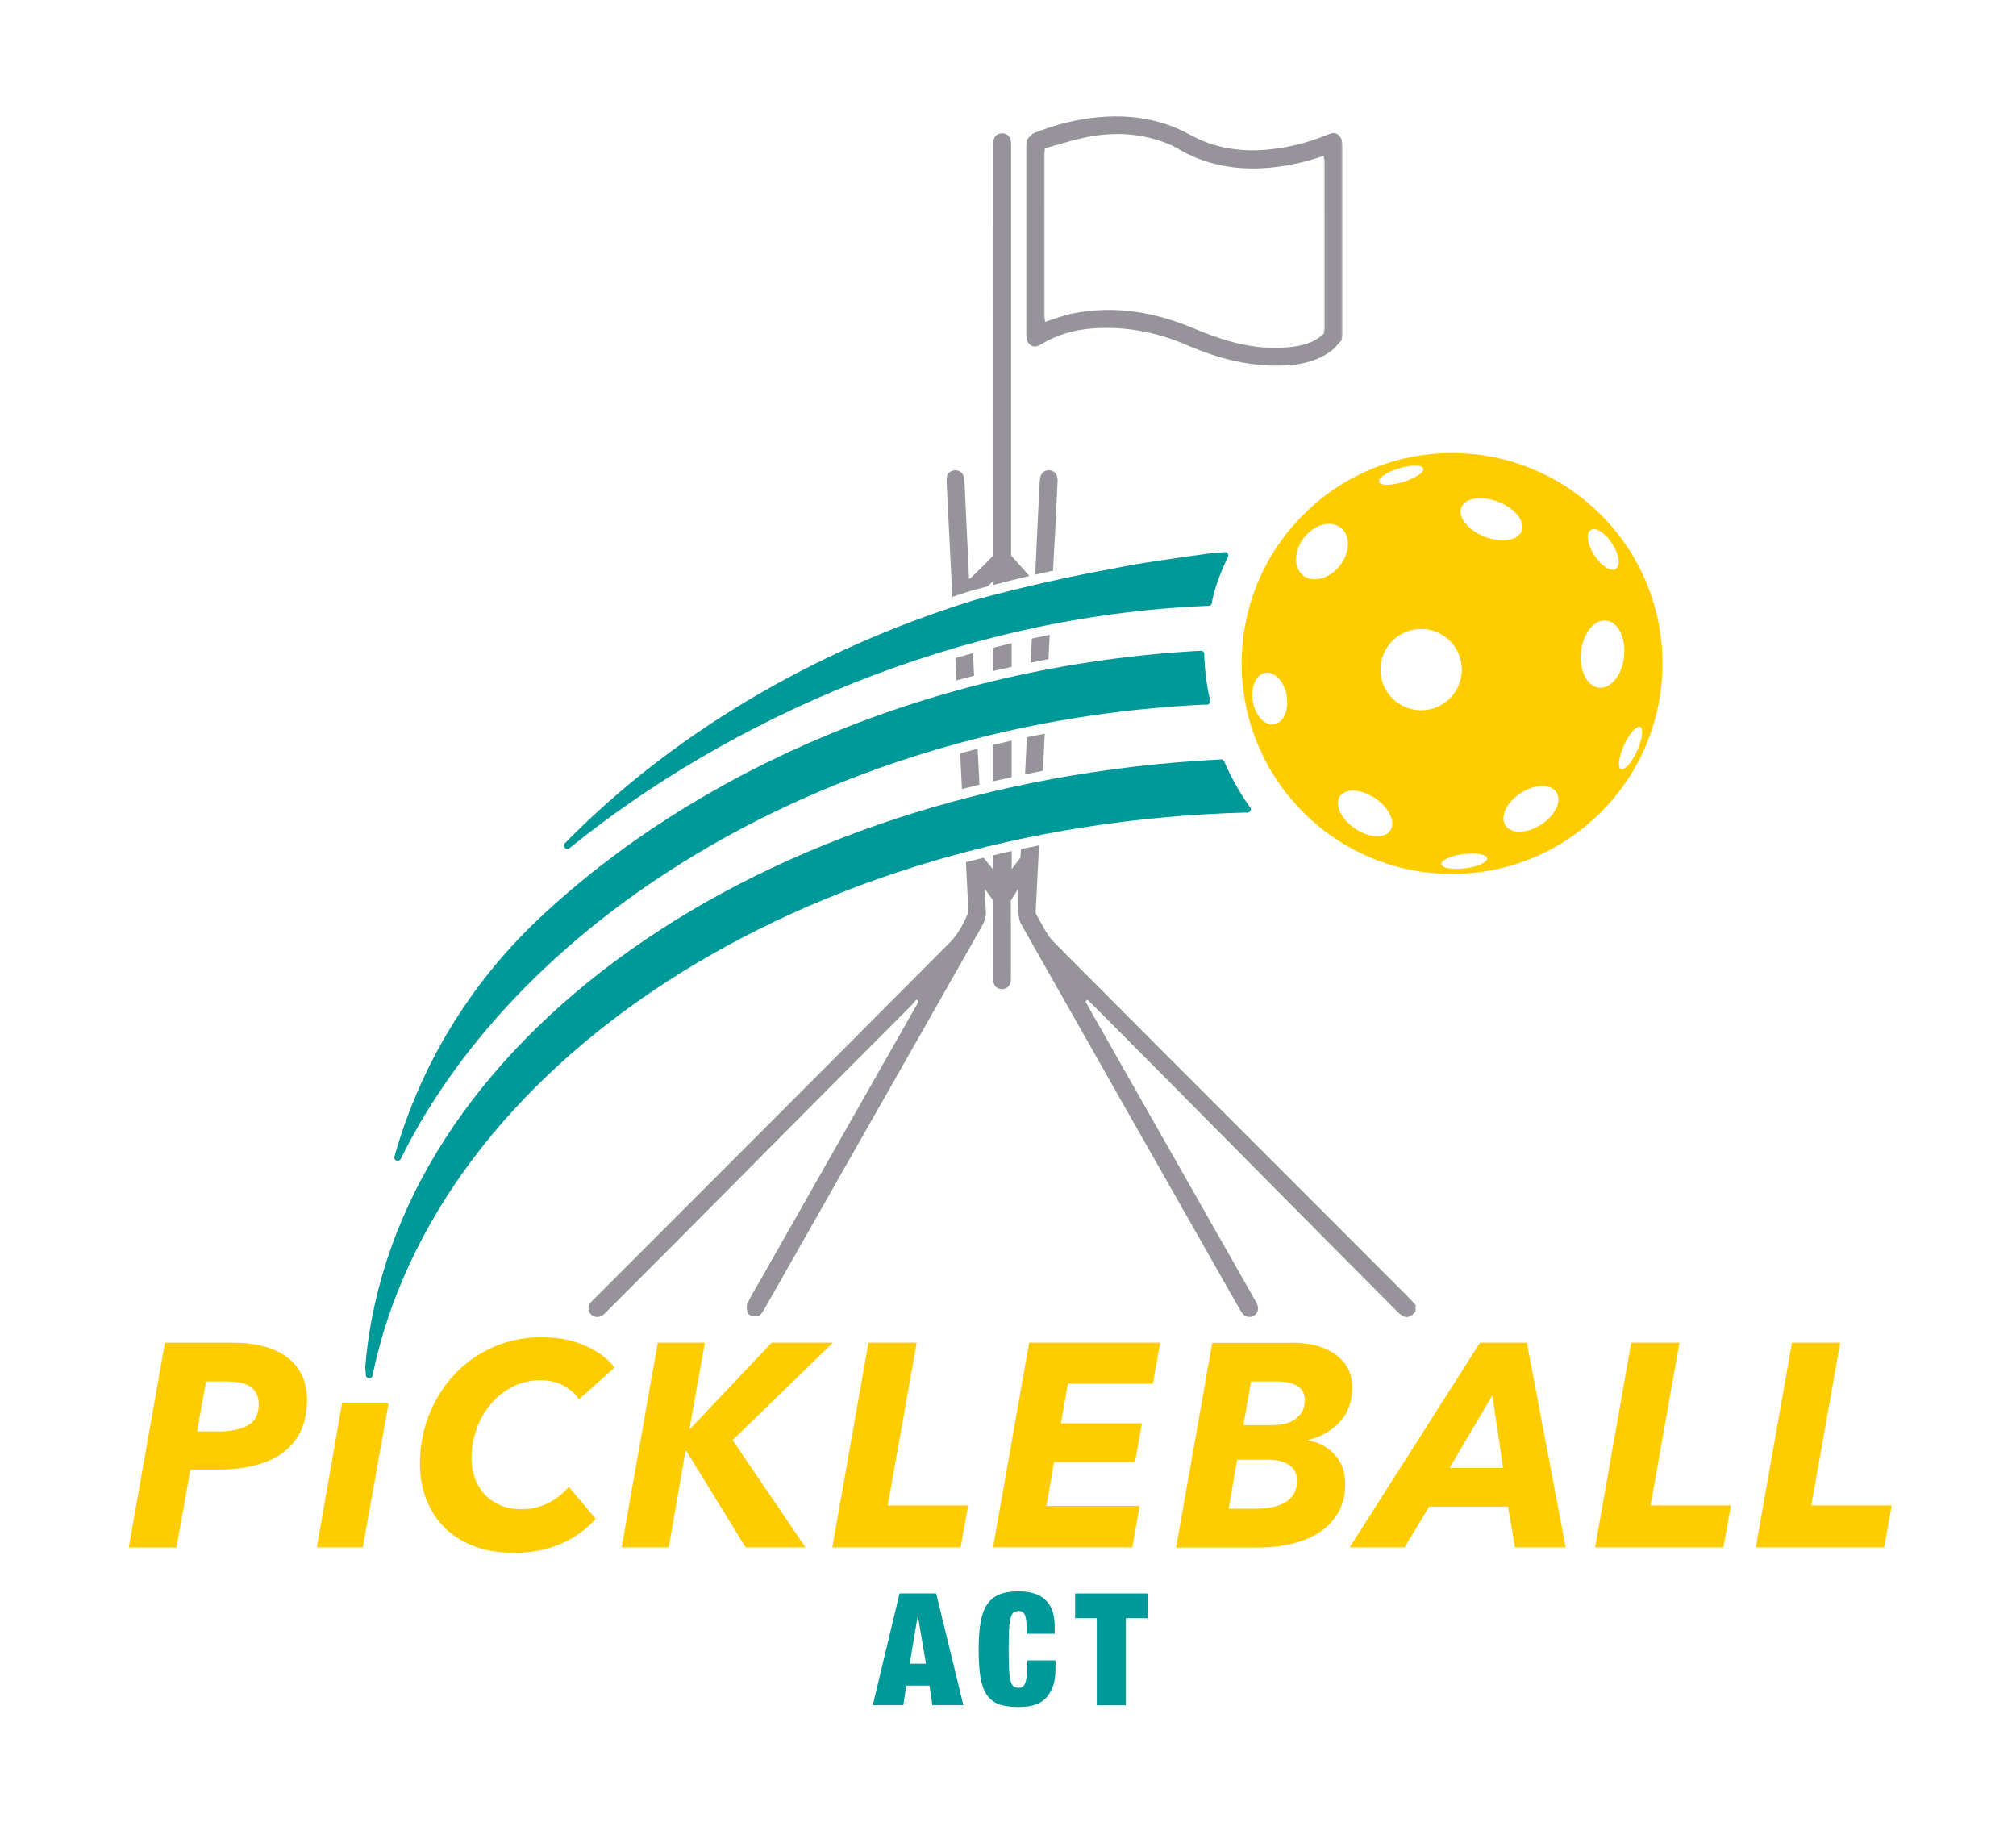 <?xml version="1.0" encoding="UTF-8"?>
<svg id="b" data-name="Layer 2" xmlns="http://www.w3.org/2000/svg" viewBox="0 0 300 273">
  <defs>
    <style>
      .e {
        fill: none;
      }

      .f {
        stroke: #099;
        stroke-linecap: round;
        stroke-linejoin: round;
      }

      .f, .g {
        fill: #099;
      }

      .h {
        fill: #fc0;
      }

      .i {
        fill: #e5e5e5;
      }

      .j {
        fill: #cbcbcb;
      }

      .k {
        fill: #96939b;
      }
    </style>
  </defs>
  <g id="c" data-name="box">
    <rect class="e" width="300" height="273"/>
  </g>
  <g id="d" data-name="Layer 1">
    <g>
      <path class="j" d="M152.81,20.77c0,9.94,0,19.88,0,29.83-.05-.36-.13-.72-.13-1.08,0-9.22,0-18.44,0-27.66,0-.36,.08-.72,.13-1.08Z"/>
      <path class="j" d="M199.67,50.6c0-9.94,0-19.89,0-29.83,.04,.36,.12,.72,.12,1.08,0,9.22,0,18.45,0,27.67,0,.36-.08,.72-.13,1.08Z"/>
      <path class="i" d="M196.98,49.65c0-8.3,0-16.59-.01-24.89,0-.53,0-1.05-.01-1.58,.05,.3,.15,.61,.15,.91,0,8.21,0,16.42,0,24.63,0,.31-.08,.62-.13,.92Z"/>
      <path class="i" d="M155.51,22.04c0,8.61,0,17.23,.01,25.84-.05-.33-.15-.66-.15-.99,0-7.95,0-15.9,0-23.85,0-.33,.09-.67,.13-1Z"/>
      <g>
        <path class="k" d="M152.81,20.77c.37-.34,.68-.83,1.11-1,3.09-1.21,6.26-2.05,9.59-2.34,4.23-.37,8.31,.12,12.19,1.91,.69,.32,1.34,.7,2.02,1.04,3.53,1.77,7.27,2.25,11.16,1.85,3.02-.31,5.93-1.06,8.73-2.22,1.04-.43,1.56-.21,2.05,.75,0,9.94,0,19.89,0,29.83-.52,.54-.97,1.17-1.56,1.61-1.94,1.44-4.19,2.01-6.56,2.15-5.25,.32-10.2-.97-14.96-3.03-4.5-1.94-9.16-2.82-14.03-2.46-2.72,.2-5.31,.95-7.67,2.39-.93,.56-1.67,.31-2.08-.67,0-9.94,0-19.88,0-29.83Zm2.7,1.27c-.05,.33-.13,.67-.13,1,0,7.95,0,15.9,0,23.85,0,.33,.1,.66,.15,.99,1.35-.42,2.68-.96,4.06-1.24,6.31-1.26,12.33-.21,18.19,2.27,4.45,1.88,9.03,3.22,13.95,2.75,1.92-.18,3.78-.62,5.26-2.02,.04-.31,.13-.62,.13-.92,0-8.21,0-16.42,0-24.63,0-.3-.1-.61-.15-.91-2.96,1.04-6.02,1.69-9.15,1.85-4.52,.23-8.82-.65-12.74-3.03-.6-.36-1.27-.63-1.94-.87-3.43-1.25-7-1.47-10.55-.89-2.39,.39-4.71,1.18-7.06,1.8Z"/>
        <g>
          <path class="k" d="M147.74,99.84c.93-.22,1.87-.43,2.8-.64v-3.51c-.94,.22-1.87,.45-2.8,.69v3.46Z"/>
          <path class="k" d="M153.36,98.6c.89-.18,1.77-.37,2.66-.54,.06-1.2,.12-2.41,.19-3.61-.89,.18-1.78,.36-2.66,.55-.06,1.2-.12,2.4-.18,3.6Z"/>
          <path class="k" d="M150.54,110.18c-.94,.21-1.87,.43-2.8,.65v5.42c.93-.22,1.87-.43,2.8-.63v-5.44Z"/>
          <path class="k" d="M143.16,117.39c.86-.23,1.73-.45,2.59-.66-.09-1.78-.18-3.56-.27-5.34-.87,.22-1.74,.45-2.6,.69,.09,1.77,.18,3.54,.27,5.3Z"/>
          <path class="k" d="M155.2,114.66c.09-1.84,.18-3.67,.27-5.51-.89,.17-1.78,.35-2.66,.54-.09,1.84-.18,3.68-.27,5.51,.89-.18,1.78-.36,2.67-.53,0,0,0,0,0-.01Z"/>
          <path class="k" d="M209.92,193.34c-3.3-3.31-6.6-6.63-9.9-9.93-14.41-14.41-28.84-28.81-43.21-43.27-1.11-1.12-1.76-2.71-2.6-4.09-.1-.16-.09-.41-.08-.61,.11-2.23,.22-4.46,.34-6.69,.05-.99,.1-1.98,.15-2.98-.9,.18-1.8,.36-2.69,.55-.03,.42-.05,.85-.08,1.27l-1.3,1.71v-.11c0-.86,0-1.72,0-2.58-.94,.21-1.87,.42-2.8,.65v2.04l-1.39-1.7c-.88,.22-1.75,.44-2.62,.67,.08,1.58,.17,3.16,.24,4.74,.05,1.04,.33,2.22-.05,3.11-.62,1.47-1.46,2.97-2.58,4.1-17.56,17.66-35.18,35.26-52.78,52.87-.22,.22-.46,.44-.66,.68-.46,.56-.44,1.3,.04,1.79,.43,.44,1.19,.51,1.73,.11,.29-.21,.55-.49,.81-.75,15.12-15.12,30.07-30.27,45.18-45.39l.71-.83c.1,.09,.2,.18,.29,.26-.08,.18-.15,.36-.25,.53-7.71,13.56-15.41,27.13-23.12,40.69-.7,1.23-1.46,2.44-2.06,3.72-.2,.43-.13,1.19,.13,1.58,.21,.3,.95,.41,1.39,.32,.35-.07,.68-.54,.9-.91,1.31-2.25,2.57-4.52,3.86-6.78,9.51-16.74,19.02-33.48,28.54-50.21,.48-.84,.73-1.65,.64-2.61-.09-1-.1-1.9-.15-3.05l1.25,1.73c-.05,3.7-.02,7.54-.02,11.24,0,.29-.02,.58,.04,.86,.14,.67,.58,1.07,1.27,1.08,.69,0,1.13-.39,1.29-1.05,.07-.27,.05-.57,.05-.86,0-3.76,.02-7.51-.01-11.27l1.09-1.73c0,1.15-.05,2.25,.02,3.34,.04,.65,.12,1.38,.44,1.93,9.79,17.3,19.62,34.59,29.44,51.87,1.1,1.94,2.2,3.89,3.32,5.81,.42,.71,1.19,.92,1.83,.57,.63-.35,.83-1.12,.46-1.86-.09-.19-.2-.37-.31-.55-8.26-14.55-16.52-29.09-24.79-43.64-.14-.25-.26-.5-.39-.75,.1-.08,.2-.16,.3-.23l.75,.73c15.18,15.2,30.21,30.51,45.4,45.71,1.06,1.06,1.76,1.03,2.68-.07v-.95c-.25-.27-.49-.56-.76-.82Z"/>
          <path class="k" d="M142.34,101.22c.87-.24,1.74-.46,2.61-.68-.05-1.13-.11-2.25-.16-3.38-.87,.24-1.74,.49-2.61,.74,.06,1.11,.11,2.21,.17,3.32Z"/>
          <path class="k" d="M150.46,82.64c0-19.07,0-41.52,0-60.59,0-.39,.01-.79-.06-1.18-.14-.7-.68-1.09-1.37-1.03-.7,.06-1.1,.46-1.2,1.14-.05,.34-.02,.68-.02,1.02,0,19.52,.03,60.63,.03,60.63l-1.51,1.53s-1.26,1.22-1.99,1.94h-.14s-.44-9.67-.66-14.15c-.02-.34-.03-.69-.11-1.01-.18-.67-.76-1.06-1.43-.97-.69,.1-1.08,.52-1.12,1.22-.03,.42,0,.84,.02,1.26,.15,2.99,.3,5.98,.45,8.97,.12,2.46,.25,4.92,.37,7.38,.95-.32,1.91-.64,2.87-.94,.02,0,.04-.01,.07-.02,.78-.21,1.56-.41,2.34-.61,.24-.24,.49-.49,.75-.75v.56c1.82-.47,3.63-.92,5.45-1.35-.03-.03-.06-.06-.09-.09"/>
          <path class="k" d="M156.7,84.89c.11-2.08,.23-4.17,.34-6.25,.12-2.36,.24-4.72,.34-7.08,.04-.97-.44-1.56-1.24-1.6-.83-.04-1.36,.54-1.41,1.54-.05,1-.11,1.99-.16,2.99-.17,3.67-.34,7.33-.52,11,.88-.2,1.77-.4,2.65-.59Z"/>
        </g>
      </g>
      <path class="h" d="M216.08,130.02c-17.29,0-31.31-14.02-31.31-31.31s14.02-31.31,31.31-31.31,31.31,14.02,31.31,31.31-14.02,31.31-31.31,31.31Zm1.45-30.4c0-3.34-2.71-6.05-6.05-6.05s-6.05,2.71-6.05,6.05,2.71,6.05,6.05,6.05,6.05-2.71,6.05-6.05Zm-18.14-15.47c1.54-1.97,1.6-4.5,.13-5.65s-3.91-.49-5.46,1.47c-1.54,1.97-1.6,4.5-.13,5.65s3.91,.49,5.46-1.47Zm21.54-4.31c2.48,.97,4.95,.59,5.51-.84s-1-3.38-3.48-4.35c-2.48-.97-4.95-.59-5.51,.84s1,3.38,3.48,4.35Zm16.31,2.76c1.03,1.6,2.46,2.51,3.2,2.03s.5-2.15-.53-3.75-2.46-2.51-3.2-2.03-.5,2.15,.53,3.75Zm-29.05-12.92c-1.82,.55-3.15,1.46-2.98,2.02s1.78,.57,3.6,.01,3.15-1.46,2.98-2.02-1.78-.57-3.6-.01Zm33.48,41.17c-.79,1.73-.99,3.33-.46,3.57s1.61-.96,2.4-2.69,.99-3.33,.46-3.57-1.61,.96-2.4,2.69Zm-23.91,16.22c-1.88,.24-3.35,.91-3.28,1.49s1.66,.86,3.55,.62,3.35-.91,3.28-1.49-1.66-.86-3.55-.62Zm-16.15-3.82c2.07,1.41,4.42,1.55,5.27,.32s-.15-3.38-2.21-4.79-4.42-1.55-5.27-.32,.15,3.38,2.21,4.79Zm24.69-5.27c-2.1,1.36-3.13,3.51-2.29,4.81s3.22,1.25,5.32-.1,3.13-3.51,2.29-4.81-3.22-1.25-5.32,.1Zm15.38-20.33c.29-2.76-.91-5.15-2.68-5.33s-3.44,1.9-3.73,4.66,.91,5.15,2.68,5.33,3.44-1.9,3.73-4.66Zm-50.21,5.84c-.36-2.11-1.79-3.63-3.18-3.39s-2.23,2.15-1.86,4.26,1.79,3.63,3.18,3.39,2.23-2.15,1.86-4.26Z"/>
      <g>
        <path class="f" d="M181.7,113.48h0c-68.38,3.45-122.87,41.93-126.84,89.87,.02,.4,.05,.8,.08,1.2,9.61-46.52,64.09-82.47,130.66-84.17-1.53-2.15-2.84-4.46-3.89-6.91Z"/>
        <polygon class="f" points="185.59 120.39 185.59 120.39 185.59 120.39 185.59 120.39"/>
      </g>
      <g>
        <path class="f" d="M59.23,172.01c-.02,.06-.04,.13-.05,.19,18.08-36.56,64.77-65.36,120.4-67.89h0c-.51-2.26-.81-4.6-.88-7-40.1,2.19-75.33,18.09-98.32,39.87-10.03,9.5-17.37,21.55-21.15,34.83Z"/>
        <path class="f" d="M179.57,104.31h0s0,.01,0,.02v-.02Z"/>
      </g>
      <path class="f" d="M182.28,82.64c-.81,.07-1.62,.14-2.43,.22-3.76,.51-10.79,1.49-13.87,2.18-6.7,1.2-13.73,2.78-20.82,4.71-24.1,7.48-45.04,20.04-60.74,36.05,23.53-19.03,57.81-34.68,95.42-36.17,0,0,.32-2.65,2.44-7Z"/>
      <g>
        <path class="h" d="M34.58,199.76c3.58,0,6.33,.75,8.24,2.24,1.91,1.49,2.86,3.57,2.86,6.24,0,1.81-.32,3.37-.95,4.69-.63,1.32-1.53,2.4-2.71,3.25-1.18,.85-2.59,1.47-4.24,1.87-1.65,.4-3.49,.6-5.53,.6h-3.92l-2.07,11.57h-7.1l5.38-30.46h10.02Zm-2.19,13.21c1.86,0,3.35-.3,4.45-.89,1.1-.59,1.66-1.64,1.66-3.14,0-.66-.12-1.22-.37-1.67-.24-.45-.58-.8-1.01-1.06-.43-.26-.95-.44-1.55-.54-.6-.1-1.26-.15-1.98-.15h-2.93l-1.33,7.44h3.05Z"/>
        <path class="h" d="M47.15,230.21l3.74-21.42h6.93l-3.83,21.42h-6.84Z"/>
        <path class="h" d="M88.66,225.96c-.6,.66-1.3,1.3-2.09,1.91-.79,.62-1.69,1.16-2.71,1.63-1.02,.47-2.14,.85-3.36,1.12-1.22,.27-2.56,.41-4.02,.41-2.15,0-4.09-.32-5.81-.95-1.72-.63-3.18-1.53-4.39-2.69-1.2-1.16-2.14-2.56-2.8-4.19-.66-1.63-.99-3.44-.99-5.42,0-2.61,.46-5.06,1.38-7.36,.92-2.29,2.19-4.29,3.81-6,1.62-1.71,3.53-3.05,5.74-4.02,2.21-.97,4.6-1.46,7.18-1.46,2.41,0,4.57,.42,6.5,1.27,1.92,.85,3.37,1.93,4.35,3.25l-5.29,4.73c-.49-.75-1.21-1.4-2.17-1.98-.96-.57-2.16-.86-3.59-.86-1.52,0-2.9,.32-4.15,.97s-2.32,1.51-3.23,2.58c-.9,1.08-1.61,2.31-2.11,3.7-.5,1.39-.75,2.83-.75,4.32,0,1.03,.16,2.02,.49,2.95,.33,.93,.81,1.74,1.44,2.43,.63,.69,1.41,1.23,2.34,1.63,.93,.4,2,.6,3.2,.6,1.35,0,2.62-.29,3.83-.86,1.2-.57,2.27-1.39,3.18-2.45l4,4.73Z"/>
        <path class="h" d="M110.96,230.21l-8.82-14.33h-.13l-2.5,14.33h-7.01l5.38-30.46h7.01l-2.28,12.78h.13l12.09-12.78h9.12l-14.93,14.5,10.84,15.96h-8.91Z"/>
        <path class="h" d="M123.85,230.21l5.38-30.46h7.18l-4.3,24.22h11.96l-1.12,6.24h-19.1Z"/>
        <path class="h" d="M147.77,230.21l5.38-30.46h19.49l-1.08,6.11h-12.65l-1.03,5.89h12.05l-1.03,5.76h-12.05l-1.12,6.54h13.85l-1.08,6.15h-20.74Z"/>
        <path class="h" d="M192.31,199.76c1.06,0,2.12,.11,3.18,.34,1.06,.23,2.01,.61,2.86,1.14,.85,.53,1.53,1.22,2.07,2.07,.53,.85,.8,1.89,.8,3.12,0,2.07-.6,3.76-1.81,5.08-1.2,1.32-2.77,2.22-4.69,2.71v.09c1.55,.26,2.85,.95,3.89,2.09,1.05,1.13,1.57,2.6,1.57,4.41,0,1.55-.32,2.91-.97,4.09-.65,1.18-1.54,2.16-2.69,2.95-1.15,.79-2.52,1.38-4.13,1.79-1.61,.4-3.36,.6-5.25,.6h-12.13l5.38-30.46h11.92Zm-8.22,17.42l-1.25,7.27h4.17c.8,0,1.56-.07,2.28-.22,.72-.14,1.36-.37,1.91-.69,.56-.32,1-.75,1.33-1.29,.33-.54,.49-1.21,.49-1.98,0-.97-.37-1.74-1.12-2.28-.75-.54-1.81-.82-3.18-.82h-4.65Zm2.07-11.66l-1.12,6.5h4.39c.52,0,1.05-.06,1.61-.17,.56-.11,1.07-.31,1.53-.6,.46-.29,.84-.67,1.14-1.15,.3-.48,.45-1.08,.45-1.8,0-1-.39-1.71-1.16-2.14-.77-.43-1.75-.64-2.93-.64h-3.91Z"/>
        <path class="h" d="M225.44,230.21l-1.03-6.07h-11.74l-3.66,6.07h-8.17l19.4-30.46h6.97l5.77,30.46h-7.53Zm-3.36-22.63l-6.37,10.8h7.96l-1.59-10.8Z"/>
        <path class="h" d="M237.36,230.21l5.38-30.46h7.18l-4.3,24.22h11.96l-1.12,6.24h-19.1Z"/>
        <path class="h" d="M261.28,230.21l5.38-30.46h7.18l-4.3,24.22h11.96l-1.12,6.24h-19.1Z"/>
      </g>
      <g>
        <path class="g" d="M139.31,237.06l4.05,16.63h-4.61l-.44-2.91h-3.45l-.44,2.91h-4.54l3.98-16.63h5.45Zm-2.75,3.4l-1.19,7.06h2.42l-1.19-7.06h-.05Z"/>
        <path class="g" d="M152.48,240.19c-.19-.34-.49-.51-.91-.51-.33,0-.59,.09-.78,.26-.19,.17-.34,.47-.44,.91-.1,.44-.17,1.02-.2,1.76-.03,.74-.05,1.67-.05,2.78s.02,2.05,.05,2.78c.03,.74,.1,1.32,.2,1.76s.25,.74,.44,.91c.19,.17,.45,.26,.78,.26,.26,0,.48-.07,.65-.2,.17-.13,.3-.35,.4-.66,.09-.31,.16-.73,.2-1.25,.04-.52,.06-1.18,.06-1.97h4.19v1.23c0,1.16-.16,2.12-.47,2.87-.31,.75-.72,1.33-1.23,1.76-.51,.43-1.1,.72-1.76,.86-.66,.15-1.34,.22-2.04,.22-1.21,0-2.21-.15-2.98-.44-.78-.29-1.38-.79-1.82-1.48-.43-.69-.73-1.58-.9-2.68-.16-1.1-.24-2.42-.24-3.97s.1-2.93,.29-4.03c.19-1.1,.52-2,.99-2.68s1.08-1.18,1.84-1.48c.76-.3,1.7-.45,2.82-.45,.98,0,1.81,.13,2.49,.37s1.24,.6,1.67,1.06,.74,1.01,.93,1.65,.29,1.37,.29,2.18v1.05h-4.19v-.93c0-.95-.09-1.59-.28-1.93Z"/>
        <path class="g" d="M159.99,240.75v-3.68h10.81v3.68h-3.26v12.95h-4.33v-12.95h-3.22Z"/>
      </g>
    </g>
  </g>
</svg>